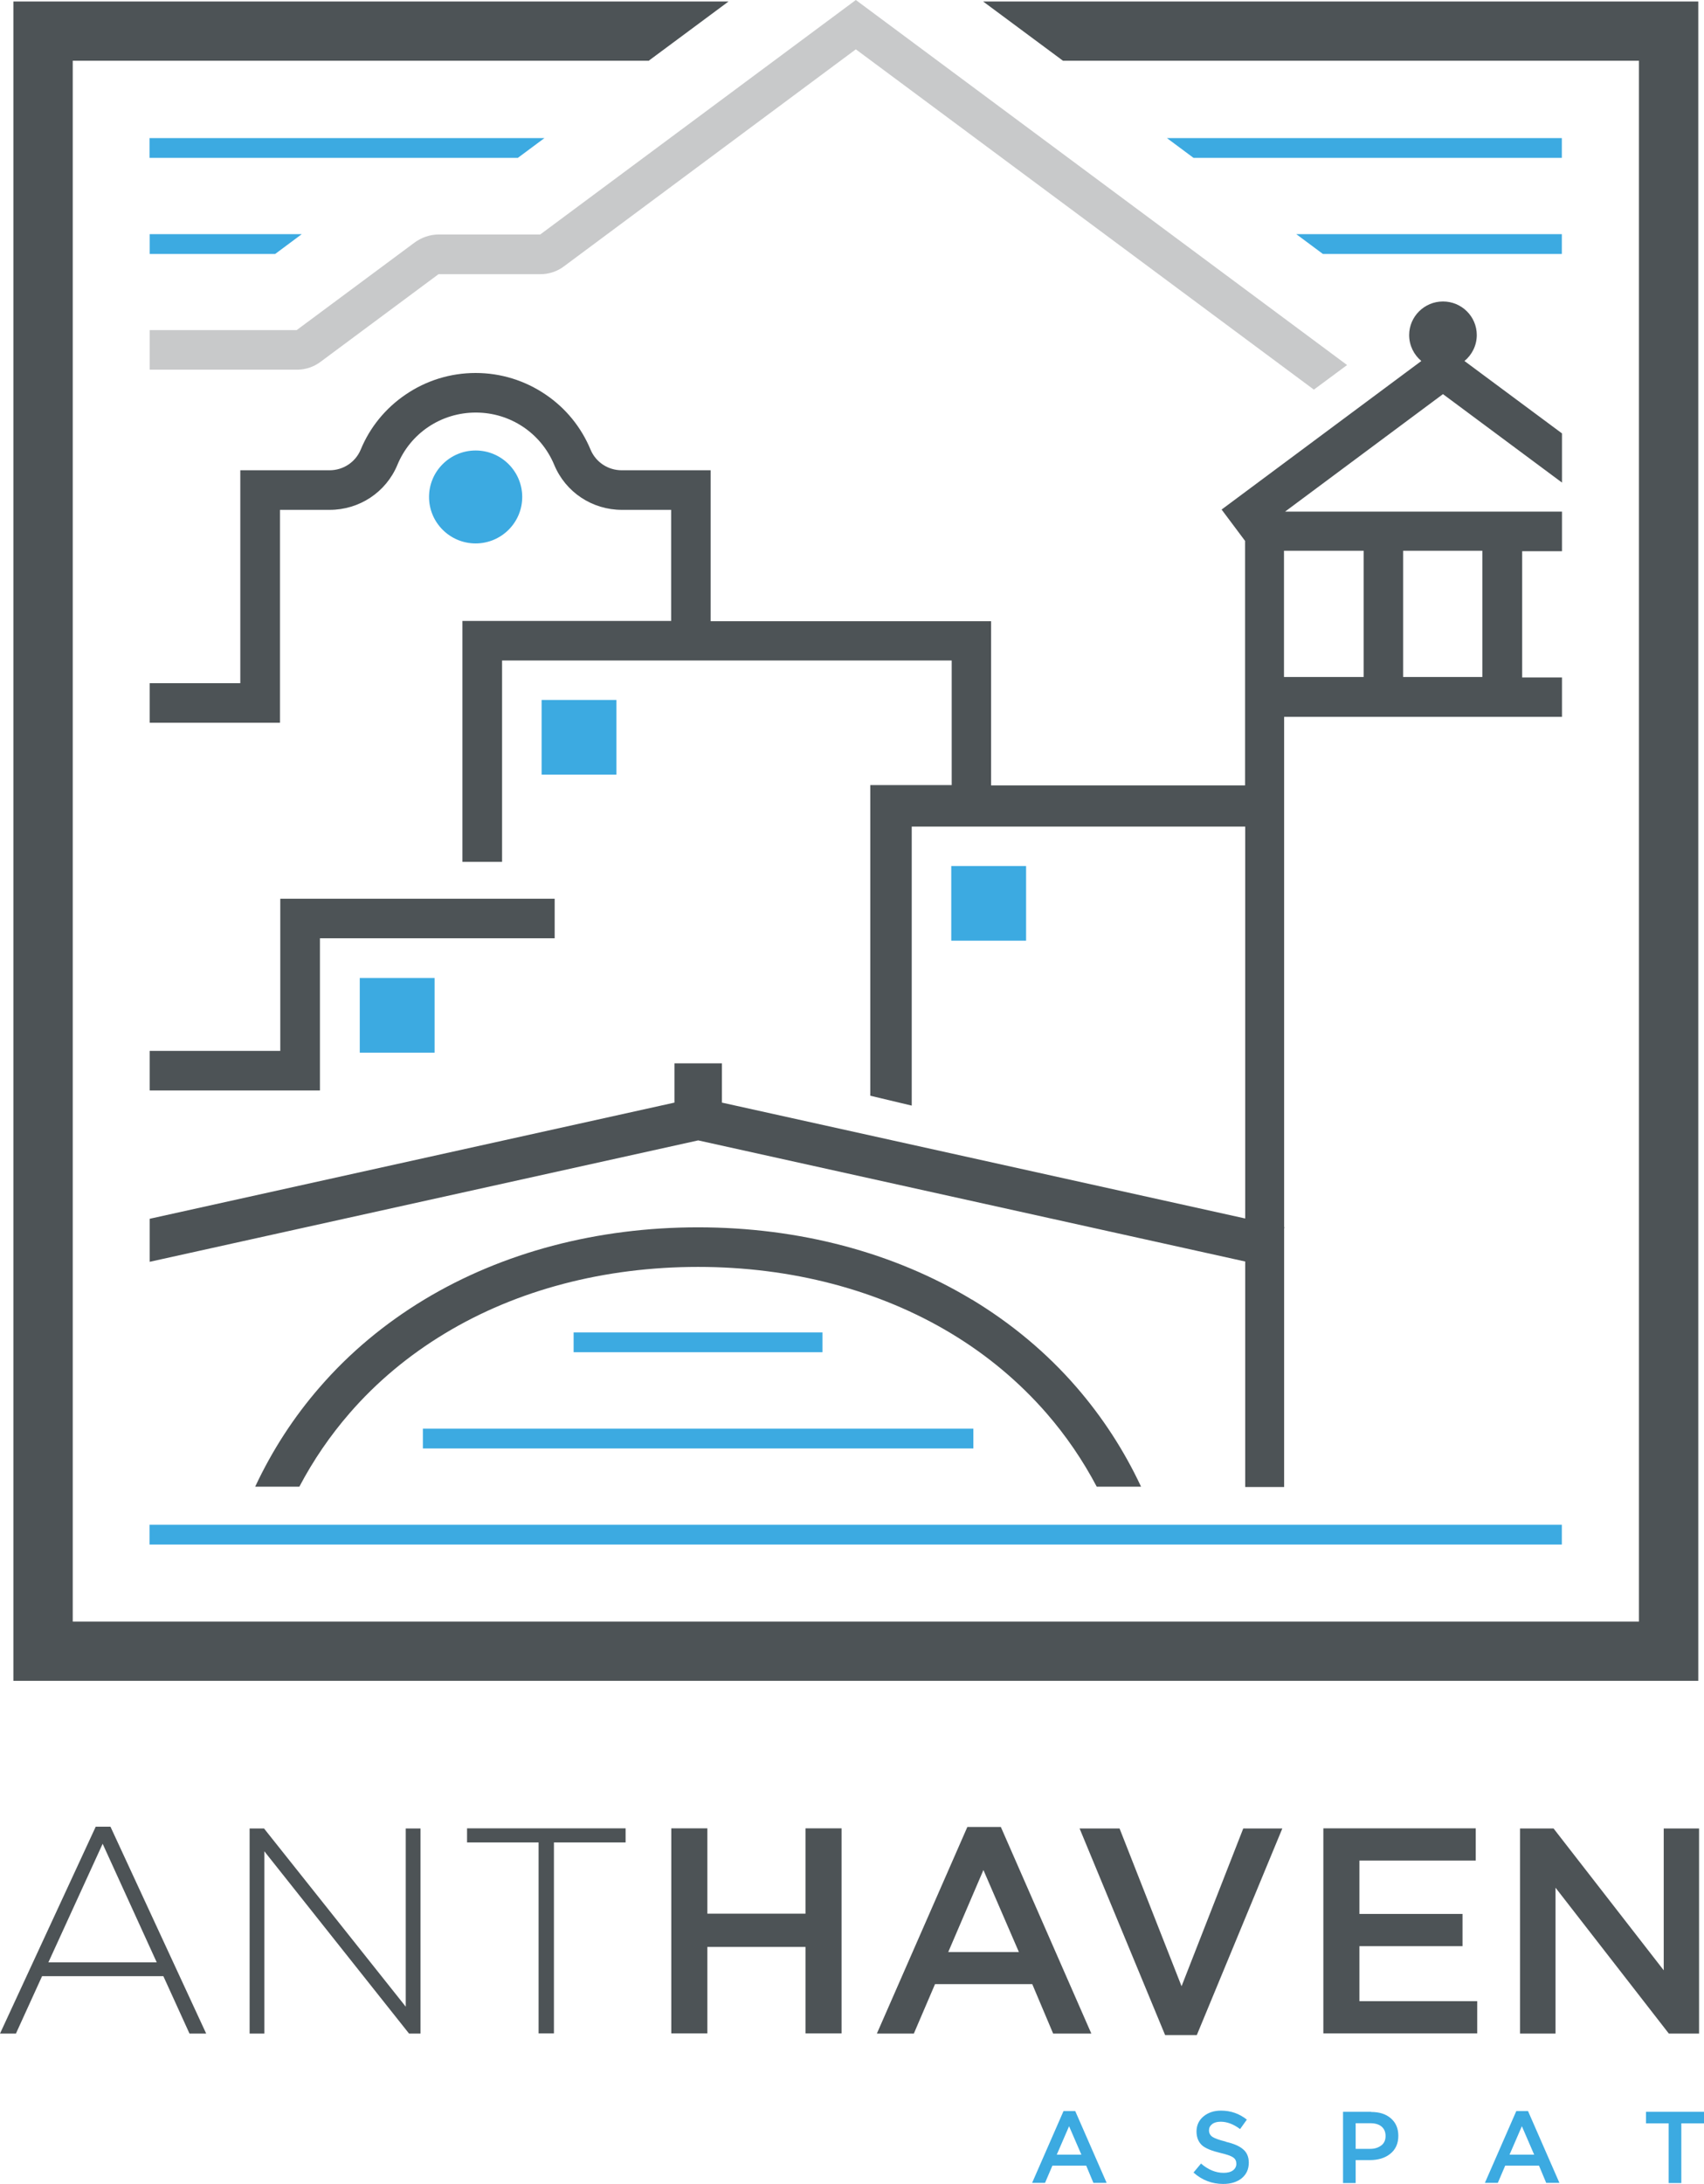 <svg width="96" height="123" viewBox="0 0 96 123" fill="none" xmlns="http://www.w3.org/2000/svg">
<g clip-path="url(#clip0_191_217013)">
<path d="M59.916 118.888L58.147 122.932H58.875L59.29 121.962H61.195L61.601 122.932H62.346L60.577 118.888H59.916ZM59.535 121.345L60.23 119.741L60.924 121.345H59.535ZM69.069 120.611C68.688 120.518 68.433 120.425 68.306 120.341C68.18 120.256 68.112 120.13 68.112 119.969C68.112 119.834 68.171 119.716 68.29 119.623C68.408 119.53 68.569 119.488 68.772 119.488C69.128 119.488 69.492 119.623 69.864 119.902L70.245 119.37C69.822 119.032 69.339 118.863 68.789 118.863C68.391 118.863 68.061 118.973 67.799 119.192C67.545 119.403 67.409 119.69 67.409 120.037C67.409 120.383 67.528 120.661 67.756 120.847C67.951 120.999 68.281 121.134 68.747 121.244C69.111 121.328 69.356 121.413 69.483 121.506C69.602 121.59 69.653 121.708 69.653 121.86C69.653 122.012 69.585 122.139 69.458 122.232C69.331 122.325 69.153 122.367 68.933 122.367C68.493 122.367 68.061 122.19 67.663 121.843L67.24 122.35C67.722 122.78 68.281 122.992 68.916 122.992C69.348 122.992 69.695 122.882 69.957 122.671C70.22 122.451 70.355 122.164 70.355 121.793C70.355 121.472 70.245 121.21 70.025 121.033C69.831 120.864 69.509 120.72 69.06 120.619L69.069 120.611ZM77.255 118.931H75.664V122.941H76.375V121.649H77.179C77.645 121.649 78.026 121.531 78.314 121.303C78.627 121.058 78.779 120.712 78.779 120.281C78.779 119.876 78.644 119.547 78.365 119.302C78.085 119.057 77.721 118.939 77.247 118.939L77.255 118.931ZM77.831 120.813C77.67 120.94 77.467 121.016 77.196 121.016H76.375V119.572H77.196C77.467 119.572 77.679 119.631 77.831 119.758C77.984 119.885 78.06 120.062 78.06 120.298C78.06 120.518 77.984 120.695 77.823 120.822L77.831 120.813ZM85.425 118.888L83.656 122.932H84.384L84.799 121.962H86.704L87.11 122.932H87.855L86.086 118.888H85.434H85.425ZM85.044 121.345L85.739 119.741L86.433 121.345H85.044ZM92.732 118.931V119.581H94.01V122.941H94.722V119.581H96V118.931H92.732ZM20.268 59.284H24.485V55.079H20.268V59.284ZM57.808 48.773H53.592V52.977H57.808V48.773ZM87.991 14.302V13.187H73.031L74.529 14.302H87.991ZM87.991 8.89V7.776H65.741L67.24 8.89H87.991ZM26.796 30.604C28.244 30.604 29.421 29.431 29.421 27.987C29.421 26.544 28.244 25.37 26.796 25.37C25.348 25.37 24.171 26.544 24.171 27.987C24.171 29.431 25.348 30.604 26.796 30.604ZM8.424 86.984H87.991V85.87H8.424V86.984ZM54.837 80.458H23.824V81.572H54.837V80.458ZM30.682 7.776H8.424V8.89H29.175L30.674 7.776H30.682ZM17 13.187H8.432V14.302H15.502L17 13.187ZM32.316 76.152H46.336V75.038H32.316V76.152ZM30.513 43.623H34.729V39.418H30.513V43.623Z" fill="#3CAAE1"/>
<path d="M45.38 107.77H39.851V102.966H37.819V114.515H39.851V109.644H45.38V114.515H47.412V102.966H45.38V107.77ZM54.498 102.89L49.401 114.524H51.484L52.678 111.738H58.155L59.332 114.524H61.483L56.386 102.89H54.498ZM53.423 109.931L55.404 105.313L57.402 109.931H53.414H53.423ZM66.562 111.847L63.074 102.974H60.822L65.64 114.608H67.426L72.243 102.974H70.042L66.571 111.847H66.562ZM76.587 109.602H82.395V107.786H76.587V104.781H83.14V102.966H74.555V114.515H83.224V112.7H76.587V109.602ZM93.731 102.974V110.961L87.525 102.974H85.637V114.524H87.635V106.309L94.019 114.524H95.721V102.974H93.722H93.731ZM5.393 102.873L0 114.524H0.897L2.371 111.29H9.203L10.676 114.524H11.616L6.223 102.873H5.393ZM2.726 110.513L5.783 103.835L8.83 110.513H2.726ZM22.868 113.021L14.875 102.974H14.063V114.524H14.892V104.257L23.045 114.524H23.689V102.974H22.859V113.021H22.868ZM26.305 103.759H30.343V114.515H31.207V103.759H35.245V102.966H26.313V103.759H26.305ZM95.678 0.084H55.387L59.883 3.419H92.334V91.323H4.098V3.419H36.549L41.045 0.084H0.754V94.658H95.678V0.084ZM31.249 52.842V50.613H15.79V59.182H8.432V61.411H18.025V52.842H31.249ZM54.752 73.189C50.341 70.529 45.007 69.119 39.326 69.119C33.645 69.119 28.311 70.529 23.901 73.189C21.665 74.54 19.684 76.194 18.016 78.119C16.552 79.799 15.333 81.682 14.376 83.725H16.865C17.652 82.231 18.601 80.846 19.701 79.58C21.217 77.832 23.02 76.329 25.06 75.097C29.124 72.64 34.06 71.348 39.326 71.348C44.592 71.348 49.528 72.648 53.592 75.097C55.624 76.321 57.427 77.832 58.951 79.58C60.052 80.846 61 82.231 61.788 83.725H64.285C63.328 81.682 62.109 79.808 60.645 78.119C58.977 76.194 56.995 74.54 54.76 73.189H54.752ZM40.037 34.961V26.484H35.025C34.255 26.484 33.569 26.029 33.273 25.328C32.748 24.061 31.876 22.989 30.741 22.221C29.573 21.427 28.21 21.005 26.796 21.005C25.382 21.005 24.011 21.427 22.851 22.221C21.716 22.989 20.836 24.07 20.319 25.328C20.023 26.029 19.337 26.484 18.567 26.484H13.538V38.473H8.432V40.702H15.773V28.713H18.575C20.243 28.713 21.742 27.725 22.385 26.189C23.122 24.391 24.857 23.234 26.805 23.234C28.752 23.234 30.479 24.391 31.224 26.18C31.867 27.725 33.366 28.713 35.034 28.713H37.811V34.969H26.051V48.536H28.286V37.198H53.617V44.214H49.029V61.707L51.365 62.264V46.552H70.152V68.621L40.672 62.095V59.883H37.997V62.095L8.432 68.638V71.061L39.335 64.223L70.152 71.044V83.742H72.345V69.195L72.362 69.111H72.345V40.372H87.999V38.152H85.756V31.043H87.999V28.814H72.396L81.294 22.196L87.999 27.177V24.407L82.505 20.33C82.928 19.984 83.199 19.452 83.199 18.869C83.199 17.822 82.344 16.978 81.294 16.978C80.244 16.978 79.389 17.831 79.389 18.869C79.389 19.46 79.66 19.984 80.075 20.33L68.823 28.696L70.144 30.461V44.231H55.836V34.986H40.037V34.961ZM79.05 31.018H83.512V38.127H79.05V31.018ZM72.337 31.018H76.824V38.127H72.337V31.018Z" fill="#4D5356"/>
<path d="M48.216 0L30.437 13.204H24.739C24.214 13.204 23.723 13.382 23.333 13.677L16.713 18.591H8.432V20.819H16.772C17.246 20.811 17.686 20.651 18.042 20.389L24.705 15.441H30.445C30.936 15.441 31.393 15.281 31.757 15.011L48.216 2.778L74.021 21.942L75.892 20.558L48.216 0Z" fill="#C8C9CA"/>
</g>
<defs>
<clipPath id="clip0_191_217013">
<rect width="96" height="123" fill="white"/>
</clipPath>
</defs>
</svg>
